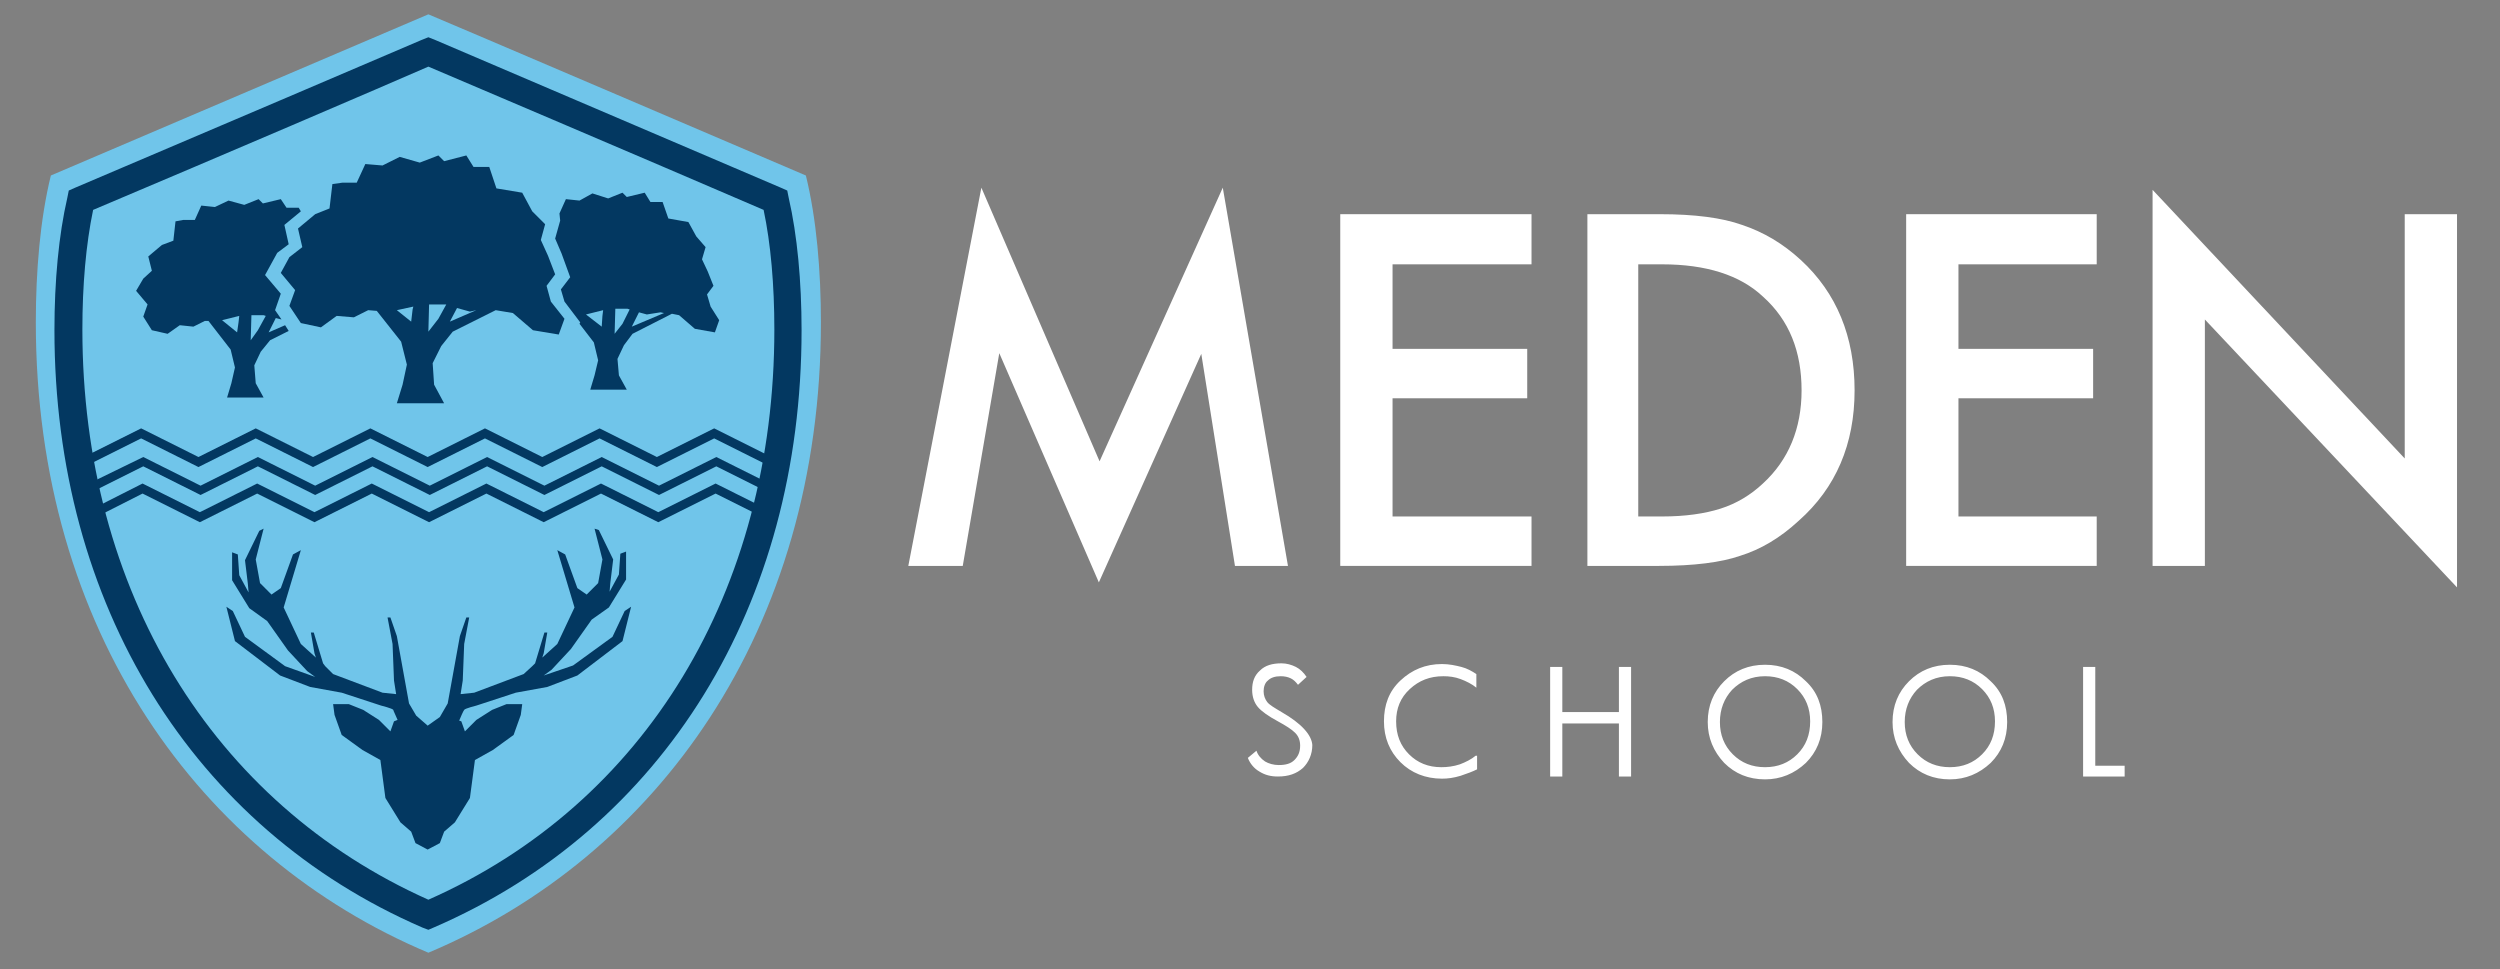 <?xml version="1.0" encoding="utf-8"?>
<!-- Generator: Adobe Illustrator 27.0.0, SVG Export Plug-In . SVG Version: 6.00 Build 0)  -->
<svg version="1.1" id="Layer_1" xmlns="http://www.w3.org/2000/svg" xmlns:xlink="http://www.w3.org/1999/xlink" x="0px" y="0px"
	 viewBox="0 0 349 135.3" style="enable-background:new 0 0 349 135.3;" xml:space="preserve">
<rect x="0" y="0" width="349" height="135.3" fill="#808080" stroke="none"/>
<style type="text/css">
	.st0{clip-path:url(#SVGID_00000154411537573741914730000007929749670708876689_);fill:#70C5EA;}
	.st1{clip-path:url(#SVGID_00000154411537573741914730000007929749670708876689_);fill:#033861;}
	.st2{fill:#033861;}
	.st3{clip-path:url(#SVGID_00000068674465602358005730000007986034647606906291_);fill:#033861;}
	.st4{fill:#FFFFFF;}
	.st5{clip-path:url(#SVGID_00000105424079298397185020000012805539545780759994_);fill:#FFFFFF;}
	.st6{clip-path:url(#SVGID_00000146466418525746603130000001349397307995392958_);fill:#FFFFFF;}
</style>
<g>
	<defs>
		<rect id="SVGID_1_" x="5" y="2" width="338" height="131"/>
	</defs>
	<clipPath id="SVGID_00000027586511778783374610000000480499431370810765_">
		<use xlink:href="#SVGID_1_"  style="overflow:visible;"/>
	</clipPath>
	<path style="clip-path:url(#SVGID_00000027586511778783374610000000480499431370810765_);fill:#70C5EA;" d="M114.6,45
		c0-7.1-0.6-14.4-2.1-20.5c0,0-52.6-22.5-52.7-22.5c0,0-52.7,22.5-52.7,22.5C5.6,30.6,5,37.9,5,45c0,43.1,23,74.6,54.8,88
		C91.6,119.6,114.6,88.1,114.6,45"/>
	<path style="clip-path:url(#SVGID_00000027586511778783374610000000480499431370810765_);fill:#033861;" d="M13,29.3
		c-1,4.8-1.5,10.5-1.5,16.7c0,36.4,18.1,66.1,48.3,79.6c30.3-13.4,48.3-43.1,48.3-79.6c0-6.2-0.5-12-1.5-16.7
		c-16-6.9-46.8-20-46.8-20C53.4,12.1,31,21.7,13,29.3 M59.8,129.8l-0.8-0.3C26.9,115.6,7.6,84.4,7.6,46.1c0-6.9,0.6-13.3,1.8-18.5
		l0.2-1l0.9-0.4C29.8,18,53.9,7.7,58.8,5.6l1-0.4l0,0h0l1,0.4C66,7.8,92.1,19,109,26.2l0.9,0.4l0.2,1c1.2,5.2,1.8,11.7,1.8,18.5
		c0,38.3-19.2,69.5-51.4,83.4L59.8,129.8z"/>
</g>
<path class="st2" d="M19.9,67.5l-7.7,3.9l0.2,1.3l7.5-3.8l8,4l0,0v0v0l8-4l8,4l0,0v0l0,0l8-4l8,4l0,0v0v0l8-4l8,4l0,0v0l0,0l8-4l8,4
	l0,0v0v0l8-4l7.6,3.8l0.2-1.3l-7.8-3.9l0,0l0,0l-8,4v0v0l0,0l-8-4l0,0l0,0l-8,4l0,0v0l0,0l-8-4l0,0l0,0l-8,4v0v0l0,0l-8-4l0,0l0,0
	l-8,4l0,0v0l0,0l-8-4l0,0l0,0l-8,4v0v0l0,0L19.9,67.5L19.9,67.5L19.9,67.5z M12,67.7l-0.5-0.2l0.3,1.5l0.2,0.1l0,0v0h0l8-4l8,4l0,0
	v0l8-4l8,4l0,0v0h0l8-4l8,4l0,0v0l8-4l8,4l0,0v0h0l8-4l8,4l0,0v0l8-4l8,4l0,0v0h0l0.3-0.1l0.3-1.5l-0.6,0.3h0v0l0,0l-8-4l0,0l0,0
	l-8,4v0l0,0l-8-4l0,0l0,0l-8,4h0v0l0,0l-8-4l0,0l0,0l-8,4v0l0,0l-8-4l0,0l0,0l-8,4h0v0l0,0l-8-4l0,0l0,0l-8,4v0l0,0l-8-4l0,0l0,0
	L12,67.7L12,67.7L12,67.7L12,67.7z M109,63.1l-1.3,0.7h0v0l0,0l-8-4l0,0l0,0l-8,4v0l0,0l-8-4l0,0l0,0l-8,4h0v0l0,0l-8-4l0,0l0,0
	l-8,4v0l0,0l-8-4l0,0l0,0l-8,4h0v0l0,0l-8-4l0,0l0,0l-8,4v0l0,0l-8-4l0,0l0,0l-8,4h0v0l0,0l-1.2-0.6l0.3,1.5l0.9,0.5l0,0v0h0l8-4
	l8,4l0,0v0l8-4l8,4l0,0v0h0l8-4l8,4l0,0v0l8-4l8,4l0,0v0h0l8-4l8,4l0,0v0l8-4l8,4l0,0v0h0l1.1-0.5L109,63.1z"/>
<g>
	<defs>
		<rect id="SVGID_00000106135406509580812730000009009072669336441730_" x="5" y="2" width="338" height="131"/>
	</defs>
	<clipPath id="SVGID_00000013889235753869869960000002624035298134822040_">
		<use xlink:href="#SVGID_00000106135406509580812730000009009072669336441730_"  style="overflow:visible;"/>
	</clipPath>
	<path style="clip-path:url(#SVGID_00000013889235753869869960000002624035298134822040_);fill:#033861;" d="M85,84.8l2.4-3.9l0-3.9
		l-0.8,0.3l-0.2,2.9l-1.3,2.4l0.1-1.2l0.4-3.3l-2-4.1L83,73.8l1.1,4.3l-0.6,3.3L81.9,83l-1.3-0.9l-1.7-4.7l-1.1-0.6l2.4,8l-2.4,5.1
		l-2.1,1.9l0.2-0.6l0.5-2.9h-0.4l-1.3,4.3L74.3,93l-1.2,1.1l-6.9,2.6l-1.9,0.2l0.3-1.9l0.2-5.1l0.7-3.7h-0.4l-0.9,2.6l-1.7,9.4
		l-1.1,1.9l0,0l-1.7,1.2l-1.6-1.4l-1-1.7l-1.7-9.4l-0.9-2.6h-0.4l0.7,3.7l0.2,5.1l0.3,1.9l-1.9-0.2l-6.9-2.6L45.4,93l-0.3-0.4
		l-1.3-4.3h-0.4l0.5,2.9l0.2,0.6l-2.1-1.9l-2.4-5.1l2.4-8l-1.1,0.6l-1.7,4.7l-1.3,0.9l-1.6-1.6l-0.6-3.3l1.1-4.3l-0.6,0.3l-2,4.1
		l0.4,3.3l0.1,1.2l-1.3-2.4l-0.2-2.9l-0.8-0.3l0,3.9l2.4,3.9l2.5,1.8l2.9,4.1l2.7,2.9l1.1,0.8h0L39.8,93l-5.6-4.1l-1.7-3.6l-0.9-0.6
		l1.2,4.8l6.3,4.8l4.2,1.6l4.4,0.8l5.5,1.8c0,0,1.6,0.4,1.7,0.6c0,0.1,0.4,0.9,0.6,1.4l-0.5,0.2l-0.5,1.4l-1.6-1.6l-2.2-1.4l-2-0.8
		h-2.2l0.2,1.5l1,2.8l2.9,2.1l2.5,1.4l0.7,5.3l2.1,3.4l1.5,1.3l0.6,1.6l1.7,0.9l0-0.1l0,0.1l1.7-0.9l0.6-1.6l1.5-1.3l2.1-3.4
		l0.7-5.3l2.5-1.4l2.9-2.1l1-2.8l0.2-1.5h-2.2l-2,0.8l-2.2,1.4l-1.6,1.6l-0.5-1.4l-0.3-0.1c0.2-0.5,0.6-1.4,0.7-1.5
		c0.1-0.2,1.7-0.6,1.7-0.6l5.5-1.8l4.4-0.8l4.2-1.6l6.3-4.8l1.2-4.8l-0.9,0.6l-1.7,3.6L80,92.9l-4.1,1.4h0l1.1-0.8l2.7-2.9l2.9-4.1
		L85,84.8z"/>
</g>
<path class="st2" d="M35,47.5l0.1-3.5h1.7l0.3,0.1l-1.1,2L35,47.5z M33.3,45l-0.2,1.4L31,44.7l2.4-0.6L33.3,45z M37.7,47.5l2.6-1.3
	l-0.5-0.8l-2.3,1l1-2l0.8,0.2l-0.9-1.3l0.8-2.3l-2.2-2.6l1.7-3.1l1.6-1.2l-0.6-2.7l2.3-1.9L41.7,29H40l-0.8-1.2l-2.5,0.6l-0.6-0.6
	l-2,0.8l-2.2-0.6l-1.9,0.9l-1.9-0.2l-0.9,2h-1.6l-1.1,0.2l-0.3,2.7l-1.6,0.6l-1.9,1.6l0.5,2L20,38.9L19,40.6l1.6,1.9L20,44.2
	l1.2,1.9l2.2,0.5l1.7-1.2l1.9,0.2l1.6-0.8l0.5,0l3.1,4l0.6,2.5l-0.5,2.2l-0.6,2h5.1l-1.1-2L35.5,51l0.9-1.9L37.7,47.5z"/>
<path class="st2" d="M62.8,44.9l1-1.9l1.8,0.5l0.9-0.2L62.8,44.9z M61.2,44.5l-1.4,1.8l0.1-3.8h2.3l0.1,0L61.2,44.5z M57.4,44.9
	l-2-1.6l2.3-0.5l-0.1,0.4L57.4,44.9z M76.9,42.1l-0.6-2.2l1.2-1.6l-1-2.6l-1-2.2l0.6-2.2l-1.8-1.8l-1.4-2.6l-3.6-0.6l-1-3h-2.2
	l-1-1.6L62,22.5l-0.8-0.8l-2.6,1l-2.8-0.8l-2.4,1.2L51,22.9l-1.2,2.6h-2l-1.4,0.2L46,29.1l-2,0.8l-2.4,2l0.6,2.6l-1.8,1.4l-1.2,2.2
	l2,2.4l-0.8,2.2l1.6,2.4l2.8,0.6l2.2-1.6l2.4,0.2l2-1l1.2,0.1l3.4,4.3l0.8,3.2l-0.6,2.8l-0.8,2.6H62l-1.4-2.6l-0.2-3l1.2-2.4l1.6-2
	l6-3l2.4,0.4l2.8,2.4l3.6,0.6l0.8-2.2L76.9,42.1z"/>
<path class="st2" d="M88.2,45.6l1-2l1.1,0.3l1.9-0.3l0.5,0.1L88.2,45.6z M86.9,45.2l-1.1,1.4l0.1-3.5h1.7l0.3,0.1L86.9,45.2z
	 M84.1,44.1L84,45.6l-2.2-1.7l2.4-0.6L84.1,44.1z M99.2,42.8l-0.5-1.7l0.9-1.2l-0.8-2l-0.8-1.7l0.5-1.7L97.2,33l-1.1-2l-2.8-0.5
	l-0.8-2.3h-1.7L90,26.9l-2.5,0.6l-0.6-0.6l-2,0.8L82.7,27L80.9,28L79,27.8l-0.9,2l0.1,1l-0.7,2.5l0.9,2.1l1.2,3.3l-1.3,1.7l0.5,1.7
	L81,45l-0.1,0.2l2,2.6l0.6,2.5L83,52.4l-0.6,2h5.1l-1.1-2l-0.2-2.3l0.9-1.9l1.2-1.6l5.5-2.8l1,0.2l2.2,1.9l2.8,0.5l0.6-1.7
	L99.2,42.8z"/>
<polygon class="st4" points="134.4,79 139.5,49.3 153.4,81.3 167.7,49.4 172.4,79 179.8,79 170.7,26.2 153.5,64.4 137,26.2 
	126.8,79 "/>
<polygon class="st4" points="213.8,29.9 187.1,29.9 187.1,79 213.8,79 213.8,72.1 194.4,72.1 194.4,55.6 213.2,55.6 213.2,48.7 
	194.4,48.7 194.4,36.9 213.8,36.9 "/>
<g>
	<defs>
		<rect id="SVGID_00000002378964488522539070000016068374034614835859_" x="5" y="2" width="338" height="131"/>
	</defs>
	<clipPath id="SVGID_00000044867817576488321650000014143215858498088608_">
		<use xlink:href="#SVGID_00000002378964488522539070000016068374034614835859_"  style="overflow:visible;"/>
	</clipPath>
	<path style="clip-path:url(#SVGID_00000044867817576488321650000014143215858498088608_);fill:#FFFFFF;" d="M251.5,54.5
		c0,5.3-1.8,9.7-5.4,13c-1.7,1.6-3.7,2.8-5.9,3.5c-2.2,0.7-4.9,1.1-8.2,1.1h-3.3V36.9h3.3c6.2,0,10.9,1.5,14.1,4.5
		C249.8,44.7,251.5,49.1,251.5,54.5 M258.9,54.5c0-7.5-2.5-13.6-7.5-18.2c-2.5-2.3-5.2-3.9-8.2-4.9c-2.8-1-6.6-1.5-11.5-1.5h-10.1
		V79h10c4.9,0,8.7-0.5,11.3-1.4c2.9-0.9,5.6-2.5,8.2-4.9C256.3,68.1,258.9,62,258.9,54.5"/>
</g>
<polygon class="st4" points="292.7,29.9 266.1,29.9 266.1,79 292.7,79 292.7,72.1 273.4,72.1 273.4,55.6 292.2,55.6 292.2,48.7 
	273.4,48.7 273.4,36.9 292.7,36.9 "/>
<polygon class="st4" points="300.5,79 307.8,79 307.8,44.6 343,82 343,29.9 335.7,29.9 335.7,64 300.5,26.5 "/>
<g>
	<defs>
		<rect id="SVGID_00000037687690006542448310000011070386664167497345_" x="5" y="2" width="338" height="131"/>
	</defs>
	<clipPath id="SVGID_00000174582320874588798570000009806707529083085483_">
		<use xlink:href="#SVGID_00000037687690006542448310000011070386664167497345_"  style="overflow:visible;"/>
	</clipPath>
	<path style="clip-path:url(#SVGID_00000174582320874588798570000009806707529083085483_);fill:#FFFFFF;" d="M296.6,106.9h-4.1V93.1
		h-1.7v15.3h5.8V106.9z M277.9,95.1c-1.5-1.5-3.4-2.3-5.7-2.3c-2.3,0-4.2,0.8-5.7,2.3c-1.5,1.5-2.3,3.4-2.3,5.7
		c0,2.2,0.8,4.1,2.3,5.7c1.5,1.5,3.4,2.3,5.7,2.3c2.2,0,4.1-0.8,5.7-2.3c1.5-1.5,2.3-3.4,2.3-5.7C280.2,98.5,279.5,96.6,277.9,95.1
		 M276.7,105.3c-1.2,1.2-2.7,1.8-4.5,1.8c-1.8,0-3.3-0.6-4.5-1.8c-1.2-1.2-1.8-2.7-1.8-4.5c0-1.8,0.6-3.3,1.7-4.5
		c1.2-1.2,2.7-1.9,4.6-1.9c1.8,0,3.3,0.6,4.5,1.8c1.2,1.2,1.8,2.7,1.8,4.5C278.5,102.6,277.9,104.1,276.7,105.3 M252.1,95.1
		c-1.5-1.5-3.4-2.3-5.7-2.3c-2.3,0-4.2,0.8-5.7,2.3c-1.5,1.5-2.3,3.4-2.3,5.7c0,2.2,0.8,4.1,2.3,5.7c1.5,1.5,3.4,2.3,5.7,2.3
		c2.2,0,4.1-0.8,5.7-2.3c1.5-1.5,2.3-3.4,2.3-5.7C254.4,98.5,253.7,96.6,252.1,95.1 M250.9,105.3c-1.2,1.2-2.7,1.8-4.5,1.8
		c-1.8,0-3.3-0.6-4.5-1.8c-1.2-1.2-1.8-2.7-1.8-4.5c0-1.8,0.6-3.3,1.7-4.5c1.2-1.2,2.7-1.9,4.6-1.9c1.8,0,3.3,0.6,4.5,1.8
		c1.2,1.2,1.8,2.7,1.8,4.5C252.7,102.6,252.1,104.1,250.9,105.3 M227.8,93.1H226v6.3h-7.9v-6.3h-1.7v15.3h1.7V101h7.9v7.4h1.7V93.1z
		 M206,105.5c-0.6,0.5-1.4,0.9-2.2,1.2c-0.9,0.3-1.8,0.4-2.6,0.4c-1.8,0-3.3-0.6-4.5-1.8c-1.2-1.2-1.8-2.7-1.8-4.6
		c0-1.8,0.6-3.3,1.9-4.5c1.3-1.2,2.8-1.8,4.7-1.8c0.8,0,1.6,0.1,2.4,0.4c0.8,0.3,1.6,0.7,2.2,1.2v-1.9c-0.6-0.4-1.3-0.8-2.1-1
		c-0.8-0.2-1.7-0.4-2.7-0.4c-2.3,0-4.2,0.8-5.8,2.3c-1.6,1.5-2.3,3.4-2.3,5.7c0,2.3,0.8,4.2,2.3,5.7c1.5,1.5,3.5,2.3,5.8,2.3
		c0.8,0,1.6-0.1,2.6-0.4c0.9-0.3,1.7-0.6,2.3-0.9V105.5z M178.9,99.4L178.9,99.4c-1-0.6-1.7-1-2-1.4c-0.3-0.4-0.5-0.9-0.5-1.5
		c0-0.6,0.2-1.2,0.6-1.5c0.4-0.4,1-0.6,1.8-0.6c0.5,0,1,0.1,1.4,0.3c0.4,0.2,0.7,0.5,1,0.9l1.2-1.1c-0.4-0.6-0.9-1.1-1.5-1.4
		c-0.6-0.3-1.3-0.5-2-0.5c-1.3,0-2.3,0.3-3,1c-0.8,0.7-1.1,1.6-1.1,2.7c0,1,0.3,1.8,0.8,2.4c0.5,0.6,1.5,1.3,2.8,2
		c1.1,0.6,1.9,1.1,2.4,1.6c0.5,0.5,0.7,1.1,0.7,1.8c0,0.9-0.3,1.5-0.8,2c-0.5,0.5-1.2,0.7-2.2,0.7c-0.7,0-1.4-0.2-1.9-0.5
		c-0.6-0.4-1-0.9-1.2-1.5l-1.2,1c0.3,0.8,0.9,1.5,1.6,1.9c0.8,0.5,1.6,0.7,2.6,0.7c1.5,0,2.6-0.4,3.5-1.2c0.8-0.8,1.3-1.9,1.3-3.2
		C183.1,102.6,181.7,101,178.9,99.4"/>
</g>
</svg>
